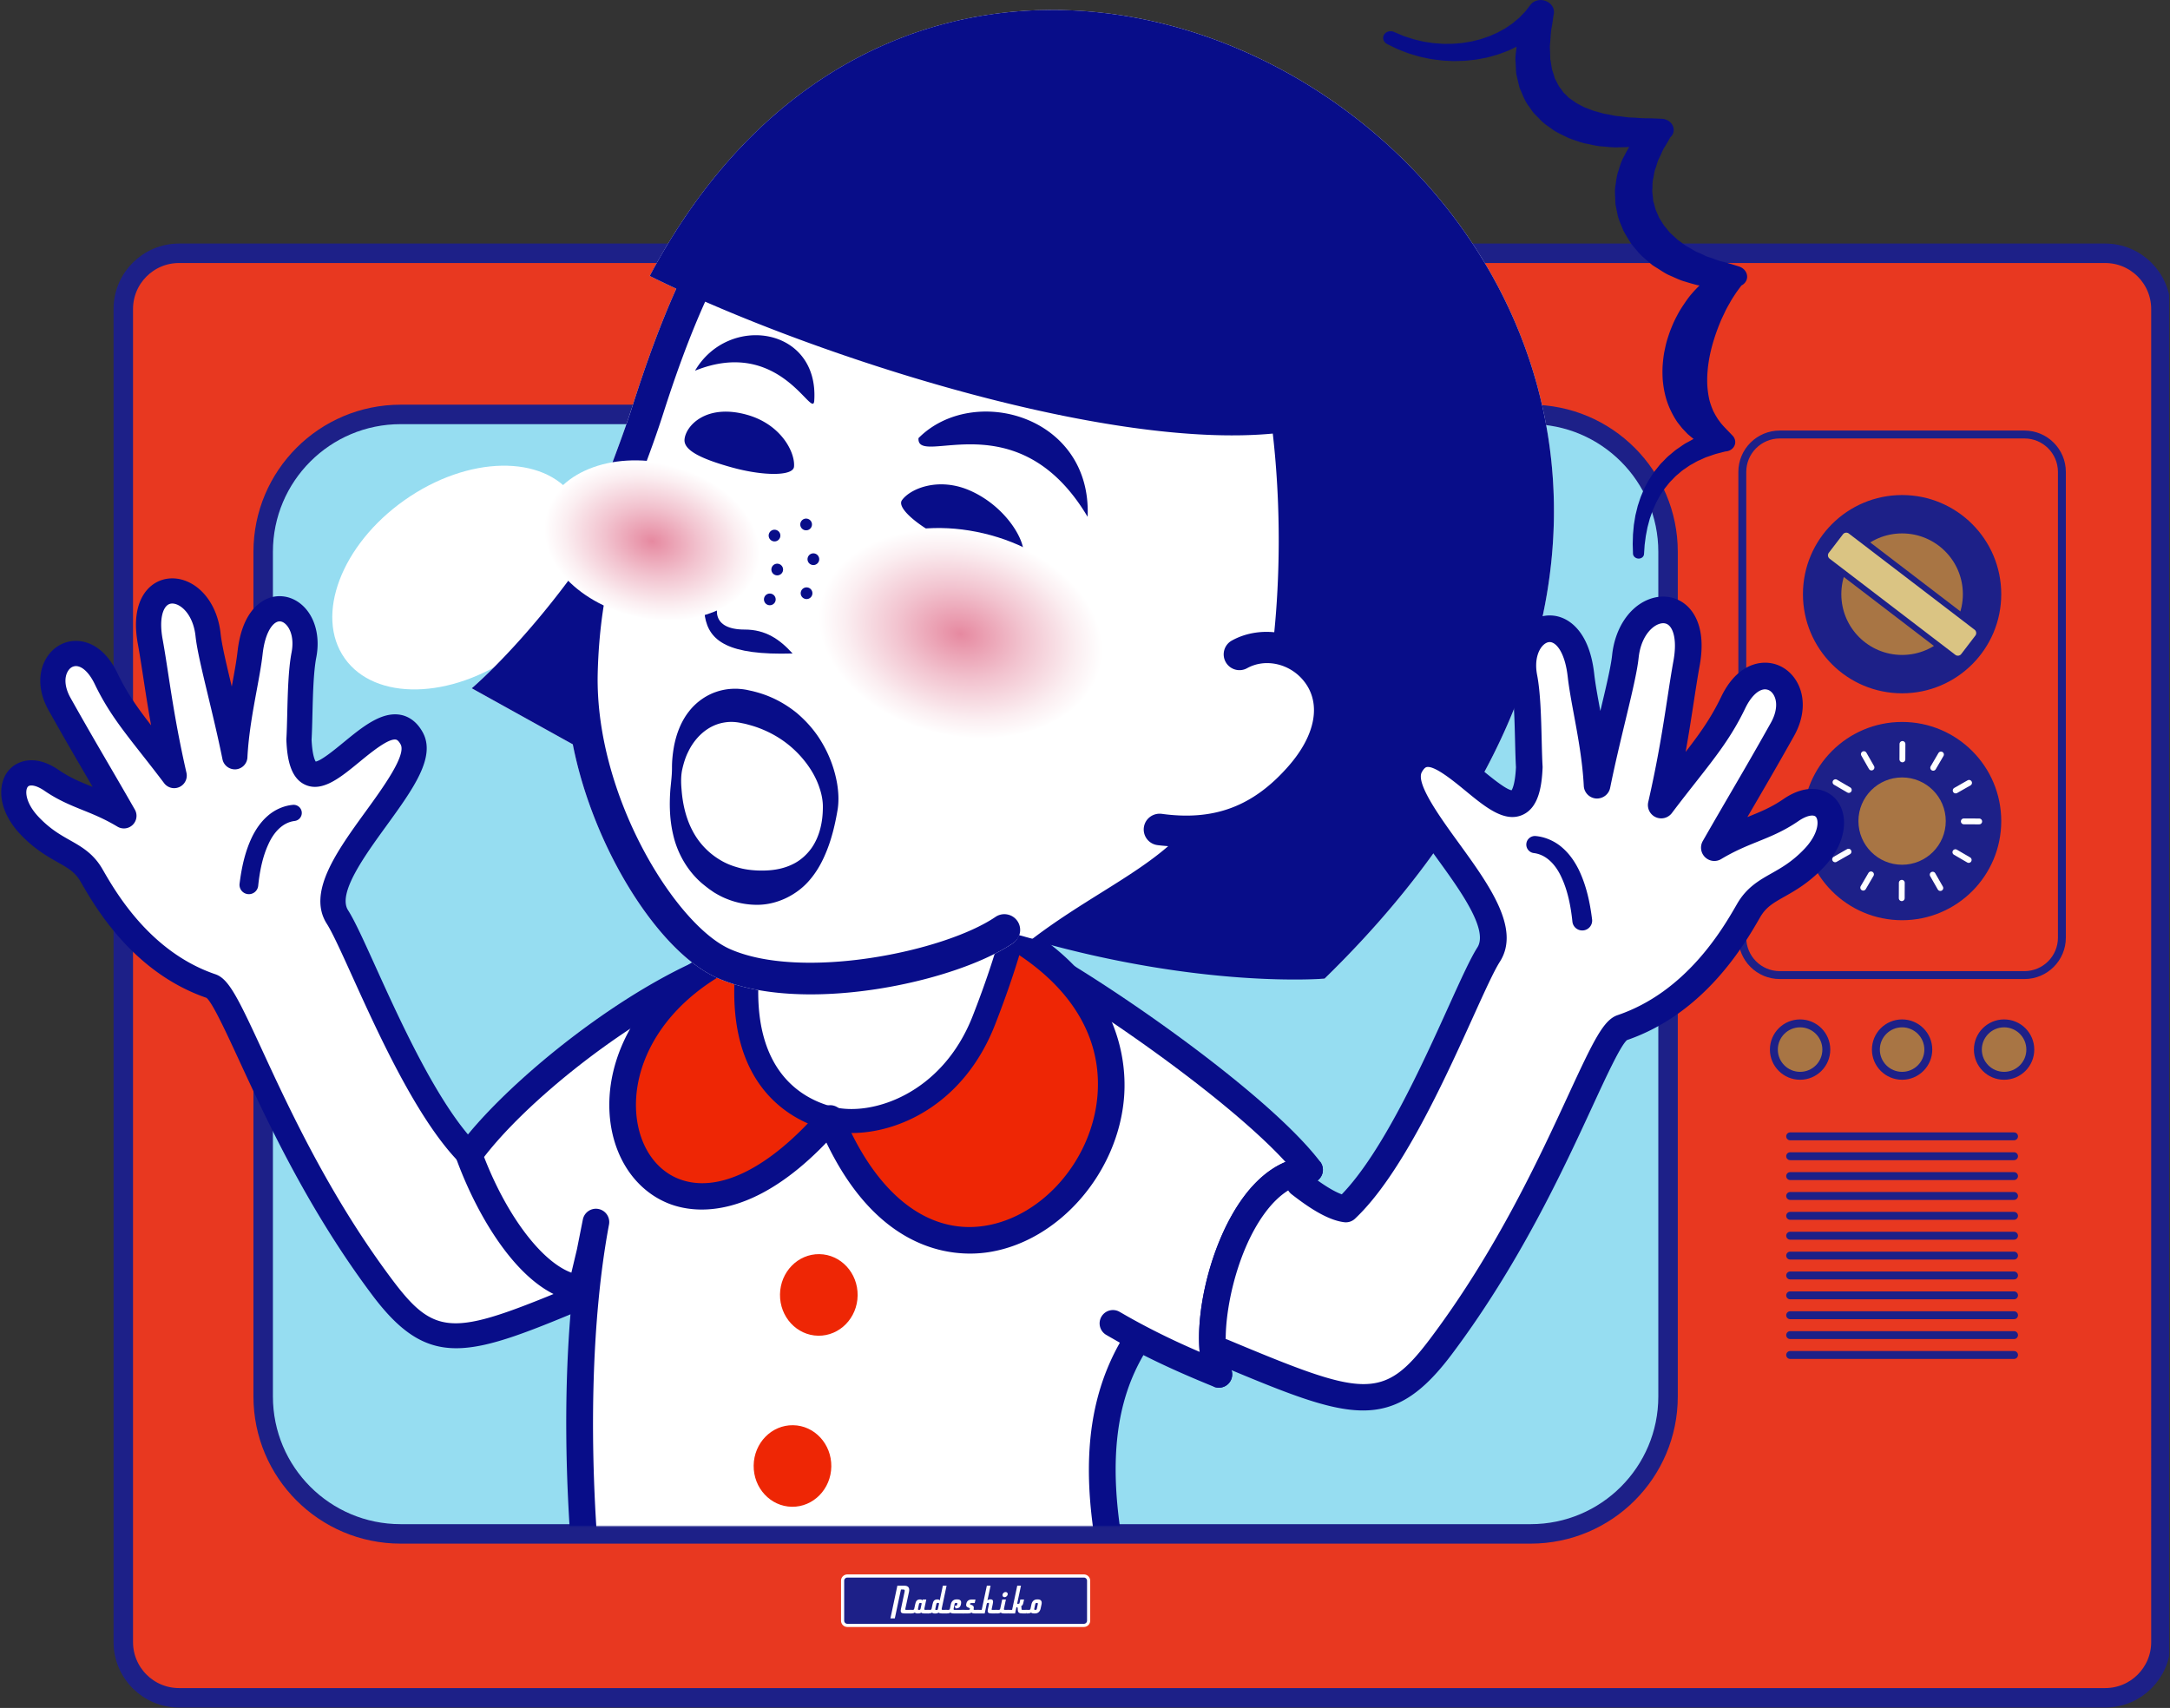 <svg xmlns="http://www.w3.org/2000/svg" width="1264" height="995" fill="none"><rect width="100%" height="100%" fill="#333333" stroke="none"/><g clip-path="url(#a)"><path fill="#96DDF1" d="M131.73 207.267h855.364v700.878H131.73z"/><path fill="#E83820" stroke="#1D2088" stroke-linecap="round" stroke-linejoin="round" stroke-width="11.339" d="M71.814 180.033v776.574c0 17.936 14.54 32.476 32.476 32.476h1121.95c17.93 0 32.47-14.54 32.47-32.476V180.033c0-17.936-14.54-32.476-32.47-32.476H104.29c-17.936 0-32.476 14.54-32.476 32.476m899.808 633.502c0 44.214-35.842 80.056-80.056 80.056H233.357c-44.214 0-80.056-35.842-80.056-80.056v-492.05c0-44.214 35.842-80.056 80.056-80.056h658.209c44.214 0 80.056 35.842 80.056 80.056z"/><path fill="#E83820" stroke="#1D2088" stroke-miterlimit="10" stroke-width="4.609" d="M1179.21 253.128h-142.52c-12.05 0-21.82 9.766-21.82 21.814v271.297c0 12.047 9.77 21.814 21.82 21.814h142.52c12.05 0 21.82-9.767 21.82-21.814V274.942c0-12.048-9.77-21.814-21.82-21.814Z"/><path fill="#1D2088" d="M493.568 918.122h137.785a2.76 2.76 0 0 1 1.952.808 2.76 2.76 0 0 1 .809 1.953v23.253a2.76 2.76 0 0 1-2.76 2.76H493.568a2.76 2.76 0 0 1-2.76-2.76v-23.254a2.76 2.76 0 0 1 2.76-2.76"/><path fill="#fff" d="M631.354 919.045c1.015 0 1.838.823 1.838 1.838v23.253a1.844 1.844 0 0 1-1.838 1.838H493.568c-.488 0-.955-.194-1.299-.539a1.84 1.84 0 0 1-.539-1.299v-23.253c0-1.015.823-1.838 1.838-1.838zm0-1.844H493.568a3.686 3.686 0 0 0-3.682 3.682v23.253a3.68 3.68 0 0 0 1.08 2.602 3.68 3.68 0 0 0 2.602 1.08h137.786a3.69 3.69 0 0 0 3.682-3.682v-23.253a3.69 3.69 0 0 0-3.682-3.682"/><path fill="#A87544" stroke="#1D2088" stroke-miterlimit="10" stroke-width="4.609" d="M1048.54 626.722c8.43 0 15.27-6.837 15.27-15.271s-6.84-15.271-15.27-15.271c-8.44 0-15.28 6.837-15.28 15.271s6.84 15.271 15.28 15.271ZM1107.95 626.722c8.43 0 15.27-6.837 15.27-15.271s-6.84-15.271-15.27-15.271c-8.44 0-15.27 6.837-15.27 15.271s6.83 15.271 15.27 15.271ZM1167.36 626.722c8.44 0 15.27-6.837 15.27-15.271s-6.83-15.271-15.27-15.271c-8.43 0-15.27 6.837-15.27 15.271s6.84 15.271 15.27 15.271Z"/><path fill="#1D2088" stroke="#1D2088" stroke-miterlimit="10" stroke-width="4.791" d="M1107.95 401.504c30.57 0 55.36-24.784 55.36-55.357s-24.79-55.357-55.36-55.357-55.36 24.784-55.36 55.357 24.79 55.357 55.36 55.357ZM1107.95 533.693c30.57 0 55.36-24.785 55.36-55.357 0-30.573-24.79-55.357-55.36-55.357s-55.36 24.784-55.36 55.357c0 30.572 24.79 55.357 55.36 55.357Z"/><path fill="#A87544" d="M1107.95 381.547c19.55 0 35.4-15.849 35.4-35.4s-15.85-35.4-35.4-35.4-35.4 15.849-35.4 35.4 15.85 35.4 35.4 35.4"/><path fill="#A87544" stroke="#1D2088" stroke-miterlimit="10" stroke-width="2.305" d="M1107.95 504.922c14.68 0 26.59-11.903 26.59-26.586s-11.91-26.586-26.59-26.586-26.59 11.903-26.59 26.586 11.91 26.586 26.59 26.586Z"/><path fill="#DAC483" stroke="#1D2088" stroke-miterlimit="10" stroke-width="3.457" d="m1151.21 365.47-73.23-56.02a4.19 4.19 0 0 0-5.87.781l-8.21 10.737a4.174 4.174 0 0 0 .78 5.865l73.23 56.02a4.18 4.18 0 0 0 5.86-.781l8.22-10.737a4.19 4.19 0 0 0-.78-5.865Z"/><path stroke="#fff" stroke-linecap="round" stroke-miterlimit="10" stroke-width="3.406" d="m1107.74 523.245.04-8.964m-22.47 2.842 4.52-7.742m-20.88-8.774 7.78-4.445m-13.69-18.039 8.96.043m-2.84-22.469 7.74 4.519m8.78-20.879 4.44 7.784m18.04-13.695-.04 8.965m22.47-2.842-4.52 7.742m20.88 8.774-7.79 4.446m13.7 18.037-8.96-.042m2.84 22.469-7.75-4.519m-8.77 20.879-4.45-7.784"/><path fill="#fff" d="m529.473 927.393-2.107 9.747c-.142.668-.102.729.912.729h2.837l-.426 2.067h-3.526c-2.229 0-2.817-.507-2.371-2.634l2.107-9.909c.243-1.095.061-1.398-.771-1.398h-1.337l-3.566 16.799h-2.554l4.033-19.028h4.012c2.594 0 3.222 1.459 2.756 3.628z"/><path fill="#fff" d="M539.177 937.868h2.29l-.426 2.067h-2.553c-1.014 0-1.561-.102-1.885-.526-.446.404-1.013.526-2.026.526-.851 0-1.398-.142-1.723-.547-.486.405-1.135.547-2.107.547h-.425l-.668-2.067h1.823c.75 0 .953-.162 1.095-.83l.506-2.392c.365-1.722.892-2.877 2.796-2.877h.142c1.074 0 1.257.628 1.257.628l.121-.567h2.168l-1.115 5.208c-.142.668-.019.83.73.83m-3.039-4.052c-.547 0-.729.183-.872.831l-.506 2.392c-.142.648-.021.83.506.83h.122c.527 0 .729-.182.871-.83l.507-2.392c.142-.669.122-.831-.628-.831"/><path fill="#fff" d="M545.983 931.77h.142c1.074 0 1.257.628 1.257.628l.101-.486 1.722-8.146h2.168l-2.817 13.273c-.142.668 0 .83.75.83h2.29l-.426 2.067h-2.594c-.912 0-1.54-.162-1.864-.507-.385.324-.952.547-1.844.547h-.345c-.871 0-1.357-.223-1.581-.547-.486.345-1.155.507-2.087.507h-.425l-.668-2.067h1.823c.75 0 .953-.162 1.095-.83l.526-2.452c.365-1.723.872-2.816 2.776-2.816zm-.588 2.816-.547 2.513c-.122.628-.081.831.426.831h.344c.506 0 .628-.203.75-.831l.547-2.513c.122-.648.081-.811-.668-.811-.547 0-.729.183-.852.811"/><path fill="#fff" d="m557.531 934.748.02-.102c.142-.648.122-.831-.405-.831h-.365c-.466 0-.648.224-.77.831l-.182.831-.324 1.561c-.142.668-.021.83.75.83h5.532l-.425 2.067h-5.836c-.973 0-1.581-.142-1.905-.547-.486.405-1.135.547-2.107.547h-.426l-.688-2.067h1.823c.771 0 .973-.162 1.115-.83l.506-2.392c.365-1.722 1.459-2.897 3.364-2.897h.344c1.965 0 2.574.952 2.208 2.695l-.04.243c-.365 1.642-1.236 2.31-3.121 2.31l-.567-1.52h.689c.425 0 .687-.121.81-.729"/><path fill="#fff" d="M567.904 937.868h2.27l-.425 2.067h-1.965c-.993 0-1.581-.142-1.905-.547-.486.405-1.135.547-2.107.547h-3.06l-.669-2.067h4.073c.547 0 .75-.142.831-.547.101-.445-.284-.567-.709-.729-.831-.304-1.743-.628-1.378-2.29.365-1.783 1.54-2.492 3.323-2.492h2.026l-.446 2.067h-1.925c-.547 0-.729.121-.791.425-.101.406.263.486.709.629.79.264 1.742.628 1.398 2.31-.122.527.02.628.75.628z"/><path fill="#fff" d="M576.717 931.708h.142c1.823 0 1.742 1.155 1.378 2.878l-.588 2.756c-.102.486-.081.526.77.526h2.29l-.425 2.067h-2.594c-2.127 0-2.675-.486-2.229-2.594l.588-2.756c.121-.628.04-.811-.446-.811-.628 0-.77.162-.892.811l-1.135 5.35h-3.83l-.668-2.067h2.756l2.999-14.104h2.168l-1.824 8.572c.02-.041.506-.629 1.54-.629z"/><path fill="#fff" d="M585.55 937.868h2.25l-.425 2.067h-2.533c-.973 0-1.581-.142-1.905-.547-.486.405-1.135.547-2.107.547h-.425l-.689-2.067h1.824c.77 0 .973-.162 1.114-.83l1.114-5.229h2.168l-1.115 5.229c-.142.668-.02.83.729.83m.203-10.415c.851 0 1.398.648 1.216 1.479-.183.851-.993 1.52-1.844 1.52-.831 0-1.337-.669-1.155-1.52.182-.831.952-1.479 1.783-1.479"/><path fill="#fff" d="m587.453 939.936-.669-2.067h2.756l2.999-14.104h2.168l-2.229 10.537h.729c.547 0 .608-.121.75-.83l.364-1.662h2.188l-.405 1.864c-.223 1.095-.628 1.763-1.357 2.087.243.183.203.365.264 1.196l.02.304c.02.547.061.607 1.013.607h2.31l-.425 2.067H595.7c-2.026 0-2.918-.345-2.877-2.614v-.102c.02-.729-.162-.932-.75-.932h-.021l-.77 3.647h-3.83z"/><path fill="#fff" d="M600.582 939.389c-.486.405-1.115.547-2.107.547h-.426l-.669-2.067h1.824c.75 0 .952-.162 1.094-.83l.507-2.392c.365-1.722 1.438-2.897 3.384-2.897h.324c1.966 0 2.533 1.176 2.168 2.897l-.506 2.351c-.365 1.764-1.419 2.938-3.303 2.938h-.365c-.993 0-1.601-.142-1.925-.547m3.404-5.573h-.122c-.526 0-.729.183-.871.831l-.507 2.392c-.142.648-.02.83.507.83h.122c.527 0 .729-.182.872-.83l.506-2.392c.142-.648.019-.831-.507-.831"/><mask id="b" width="145" height="140" x="1036" y="655" maskUnits="userSpaceOnUse" style="mask-type:luminance"><path fill="#fff" d="M1036.74 655.727h143.69v139.002h-143.69z"/></mask><g mask="url(#b)"><path stroke="#1D2088" stroke-linecap="round" stroke-miterlimit="10" stroke-width="4.609" d="M1042.75 661.987h130.4m-130.4 11.58h130.4m-130.4 11.58h130.4m-130.4 11.58h130.4m-130.4 11.581h130.4m-130.4 11.58h130.4m-130.4 11.58h130.4m-130.4 11.58h130.4m-130.4 11.58h130.4m-130.4 11.58h130.4m-130.4 11.58h130.4m-130.4 11.581h130.4m-130.4 11.58h130.4m-130.4 11.58h130.4m-130.4 11.58h130.4m-130.4 11.58h130.4m-130.4 11.58h130.4m-130.4 11.58h130.4m-130.4 11.581h130.4m-130.4 11.58h130.4m-130.4 11.58h130.4"/></g><path fill="#fff" d="M299.285 381.584c36.85-25.973 52.485-67.229 34.922-92.148s-61.675-24.065-98.525 1.908-52.485 67.229-34.922 92.148 61.675 24.065 98.525-1.908"/><mask id="c" width="1182" height="908" x="-58" y="-18" maskUnits="userSpaceOnUse" style="mask-type:luminance"><path fill="#fff" d="M235.972 889.035h613.745l187.063-162.256 86.44-467.724L974.557-18 346.115 3.399-39.265 314.24l-17.813 383.906z"/></mask><g mask="url(#c)"><path fill="#fff" d="M343.064 753.248c-73.374 30.7-90.224 36.831-120.135-2.91-61.862-82.196-87.089-171.498-99.801-175.809-41.065-13.945-62.111-51.201-69.83-64.581-7.998-13.868-20.4-12.526-35.946-28.788-18.513-19.363-7.087-40.147 12.679-26.556 13.982 9.606 25.385 10.6 42.144 20.669-14.877-25.997-22.38-38.183-37.523-65.174-13.863-24.716 13.17-43.803 27.134-14.777 9.624 20.015 20.769 31.464 39.664 56.481-8-35.072-10.341-58.244-13.96-78.153-7.311-40.262 30.213-36.864 33.72-3.695 1.367 12.903 9.768 42.121 15.579 70.913 1.157-22.685 7.135-44.993 8.884-60.561 4.516-40.181 37.04-28.019 31.354 1.28-2.537 13.094-2.103 36.277-2.882 49.298 2.518 58.302 48.677-31.617 65.647-.755 12.11 22.011-60.103 77.776-43.216 104.122 11.933 18.618 43.865 107.505 78.627 140.158 8.172-.994 18.953-8.912 25.428-13.939 0 0 17.653-8.61 36.121 31.218 18.468 39.827 6.311 61.558 6.311 61.558z"/><path fill="#fff" d="M171.145 473.576c-16.028 1.702-23.846 20.373-26.169 41.791Z"/><path fill="#080D89" d="M170.643 468.883c-5.39.464-10.719 2.901-14.704 6.419-4.029 3.498-6.901 7.799-9.075 12.181-4.249 8.85-6.155 18.117-7.312 27.297a5.44 5.44 0 0 0 2.71 5.422c.623.354 1.31.583 2.021.671a5.44 5.44 0 0 0 4.029-1.101 5.44 5.44 0 0 0 2.069-3.63c.005-.034.005-.058.01-.087l.009-.1c.88-8.387 2.537-16.755 5.859-23.976 3.226-7.278 8.473-12.864 15.383-13.711a4.726 4.726 0 0 0 4.115-5.256c-.311-2.528-2.59-4.344-5.114-4.13"/><path fill="#080D89" d="M217.063 754.752c-37.521-49.855-61.705-102.229-77.709-136.887-7.617-16.494-15.488-33.541-19.046-36.545-42.857-14.769-64.792-52.824-73.066-67.185l-.302-.521c-3.221-5.585-7.278-7.877-13.416-11.349-5.966-3.374-13.388-7.571-21.476-16.034-13.495-14.115-13.736-29.511-7-37.424 5.025-5.905 15.674-9.513 29.139-.251 6.649 4.566 12.625 6.978 19.543 9.774q.121.05.243.098l-3.62-6.215c-6.726-11.538-13.08-22.438-22.102-38.523-5.97-10.638-6.375-22.057-1.092-30.544 4.05-6.506 10.83-10.153 18.133-9.758 5.402.294 15.588 3.121 23.11 18.754 5.512 11.464 11.48 19.889 19.607 30.386-1.862-10.389-3.262-19.512-4.502-27.593-1.096-7.161-2.105-13.73-3.24-19.973-3.773-20.777 3.359-30.083 7.947-33.78 5.673-4.581 13.385-5.513 20.606-2.514 10.621 4.408 18.164 16.102 19.689 30.513.674 6.37 3.338 17.628 6.492 30.778l.136-.738c1.34-7.247 2.607-14.096 3.24-19.732 2.428-21.603 12.024-28.572 17.526-30.802 6.497-2.638 13.758-1.42 19.431 3.254 7.938 6.532 11.347 18.43 8.898 31.043-1.627 8.401-1.957 21.741-2.249 33.514-.131 5.36-.255 10.363-.489 14.435.411 8.719 1.835 11.827 2.397 12.728 3.262-.525 11.271-7.103 16.148-11.108 10.925-8.975 22.224-18.238 33.392-16.1 3.682.71 8.891 3.044 12.793 10.138 7.92 14.401-5.575 33.014-21.202 54.569-12.711 17.534-28.532 39.353-22.267 49.128 3.806 5.94 9.121 17.663 15.847 32.503 14.603 32.226 36.381 80.278 58.858 103.535 4.519-1.62 10.776-5.525 18.669-11.654a7.34 7.34 0 0 1 5.417-1.489 7.339 7.339 0 0 1 4.881 2.785 7.35 7.35 0 0 1 1.485 5.417 7.34 7.34 0 0 1-2.78 4.881c-8.453 6.569-19.394 14.255-29.043 15.431a7.344 7.344 0 0 1-5.911-1.939c-25.566-24.016-49.265-76.304-64.946-110.904-6.225-13.736-11.601-25.596-14.834-30.641-11.673-18.207 5.823-42.335 22.74-65.669 9.986-13.772 23.658-32.633 20.222-38.879-.638-1.161-1.627-2.589-2.705-2.794-4.363-.86-14.573 7.5-21.3 13.027-11.104 9.121-21.588 17.741-31.509 13.306-8.958-4-10.602-15.996-11.035-26a7 7 0 0 1 .005-.755c.241-3.998.36-8.973.492-14.313.306-12.346.65-26.339 2.511-35.944 1.702-8.767-.991-14.591-3.816-16.914-1.529-1.262-3.073-1.601-4.585-.985-3.209 1.3-7.114 6.932-8.452 18.836-.693 6.155-2.004 13.252-3.392 20.761-2.232 12.069-4.763 25.746-5.455 39.352a7.346 7.346 0 0 1-6.789 6.949c-3.656.231-7.003-2.244-7.736-5.868-2.555-12.652-5.646-25.523-8.373-36.877-3.488-14.523-6.502-27.066-7.312-34.717-1.147-10.849-6.489-16.745-10.716-18.499-1.594-.664-3.888-1.135-5.766.382-2.657 2.141-4.765 8.446-2.715 19.726 1.157 6.368 2.184 13.066 3.305 20.371 2.428 15.823 5.18 33.755 10.587 57.463a7.338 7.338 0 0 1-13.013 6.058c-4.894-6.481-9.266-12.044-13.223-17.081-11.458-14.585-19.737-25.124-27.2-40.643-3.056-6.351-7.045-10.26-10.675-10.458-2.703-.084-4.172 1.732-4.874 2.857-2.411 3.873-1.875 9.705 1.432 15.602 8.965 15.978 15.29 26.829 21.982 38.317 4.624 7.93 9.457 16.227 15.509 26.802a7.34 7.34 0 0 1-1.235 8.89 7.33 7.33 0 0 1-8.915 1.047c-7.503-4.507-13.94-7.106-20.164-9.621-7.073-2.857-14.384-5.809-22.36-11.289-4.817-3.314-8.502-3.677-9.644-2.332-1.735 2.035-1.627 9.336 6.432 17.764 6.59 6.896 12.436 10.203 18.09 13.4 6.727 3.804 13.685 7.737 18.908 16.793l.304.526c7.55 13.099 27.604 47.897 65.525 60.773 7.692 2.609 12.994 13.377 27.196 44.134 15.741 34.09 39.53 85.609 76.11 134.215 26.004 34.546 36.568 31.875 111.438.55 3.734-1.558 8.04.198 9.605 3.938a7.35 7.35 0 0 1 .02 5.618 7.33 7.33 0 0 1-3.958 3.986c-36.642 15.331-60.744 25.416-80.148 25.414-18.214 0-32.288-8.89-48.687-30.679z"/><path fill="#fff" d="M578.339 545.885c36.445 14.059 151.712 92.51 184.474 135.617-44.431 2.552-65.826 94.566-52.827 119.159-19.425-7.917-39.289-16.646-61.709-29.706l14.776 8.472c-19.606 30.392-29.997 72.787-10.599 150.384l-310.548-10.457c-7.573-81.597-4.622-155.168 5.228-207.505l-3.506 17.661-5.001 21.046c-24.582-1.652-50.619-37.368-65.422-77.784 33.302-45.917 137.532-124.685 190.638-118.446"/><path fill="#080D89" d="M341.895 927.112a7.76 7.76 0 0 1-7.716-7.043c-5.398-58.165-5.744-114.195-1.179-162.478-29.445-6.155-54.3-47.26-67.081-82.153a7.77 7.77 0 0 1 1.005-7.224c33.135-45.684 139.499-128.482 197.823-121.596a7.76 7.76 0 0 1 6.802 8.611c-.502 4.259-4.38 7.287-8.611 6.802-46.333-5.456-144.403 64.526-180.973 111.982 13.395 34.555 33.603 61.055 50.859 67.392l3.254-13.688 3.446-17.381a7.762 7.762 0 0 1 13.988-2.803 7.76 7.76 0 0 1 1.248 5.748c-10.296 54.694-12.165 129.543-5.128 205.354a7.75 7.75 0 0 1-1.996 5.949 7.75 7.75 0 0 1-5.742 2.528z"/><path fill="#EE2605" d="M454.336 754.056c-.187 13.12 9.78 23.906 22.268 24.087 12.493.172 22.768-10.316 22.955-23.436.187-13.124-9.78-23.905-22.273-24.087-12.488-.182-22.758 10.311-22.95 23.436m-15.339 99.654c-.187 13.12 9.78 23.906 22.274 24.082 12.488.177 22.764-10.311 22.957-23.43.181-13.125-9.786-23.911-22.28-24.087-12.488-.182-22.759 10.31-22.951 23.435m44.623-202.101c78.334 189.97 288.019-53.484 61.598-126.261Zm0 0c-114.692 132.475-191.449-62.8-23.5-108.155Z"/><path fill="#080D89" d="M408.767 704.64c-8.671 0-15.365-1.909-19.715-3.685-22.425-9.161-35.762-33.646-33.979-62.375 2.286-36.776 30.548-83.045 103.023-102.616 4.139-1.112 8.398 1.328 9.514 5.468a7.76 7.76 0 0 1-5.469 9.515c-64.548 17.429-89.627 57.195-91.577 88.595-1.367 21.978 8.194 40.442 24.357 47.046 22.589 9.222 52.795-5.368 82.83-40.056a7.77 7.77 0 0 1 10.948-.789 7.77 7.77 0 0 1 .788 10.948c-33.716 38.939-61.883 47.949-80.722 47.949z"/><path fill="#fff" d="M430.768 519.003c2.895 20.526 5.683 30.352 4.37 47.458-4.284 55.677 22.082 78.446 48.482 85.149 26.401 6.699 70.373-8.548 89.398-57 8.023-20.45 18.101-49.402 21.638-71.878"/><path fill="#080D89" d="M496.109 660.048c-5.117 0-9.907-.579-14.206-1.667-17.944-4.557-59.096-22.686-53.729-92.457.944-12.299-.364-20.533-2.35-32.996-.616-3.882-1.29-8.123-1.972-12.95a6.986 6.986 0 0 1 5.941-7.891 6.96 6.96 0 0 1 6.995 3.366c.466.791.77 1.666.896 2.575.667 4.736 1.328 8.896 1.934 12.706 2.064 12.957 3.554 22.322 2.483 36.262-4.392 57.066 25.204 73.267 43.237 77.847 22.18 5.63 63.303-7.26 81.178-52.787 6.339-16.148 17.52-46.772 21.241-70.41.596-3.809 4.17-6.423 7.984-5.812a7 7 0 0 1 4.56 2.788 6.98 6.98 0 0 1 1.252 5.196c-3.925 24.949-15.489 56.66-22.034 73.344-17.903 45.593-55.444 62.888-83.411 62.888zm272.882 16.756a7.76 7.76 0 0 1-1.809 11.109 7.76 7.76 0 0 1-3.925 1.334c-14.827.851-25.719 14.823-32.244 26.392-15.625 27.697-20.937 68.589-14.167 81.395a7.77 7.77 0 0 1-1.11 8.835 7.76 7.76 0 0 1-8.681 1.979l-8.27-20.28c-2.096-22.527 5.09-55.407 18.709-79.552 8.824-15.64 19.476-26.179 31.307-31.112z"/><path fill="#080D89" d="M565.036 730.291c-23.14 0-61.882-10.958-88.589-75.723a7.76 7.76 0 0 1 4.215-10.131c3.963-1.63 8.499.255 10.132 4.215 19.331 46.879 49.556 70.749 82.924 65.45 33.891-5.368 62.694-38.871 65.578-76.276 3.544-45.946-31.612-84.249-96.453-105.088a7.76 7.76 0 0 1-5.014-9.763c1.314-4.08 5.701-6.313 9.763-5.014 102.616 32.984 109.138 95.647 107.178 121.058-3.412 44.257-37.947 83.97-78.624 90.411a71 71 0 0 1-11.11.861"/><path fill="#fff" d="m274.804 400.963 58.841 32.657c12.162 61.57 50.551 121.137 83.953 136.006 16.596 7.4 37.77 10.123 59.862 9.6 43.354-1.026 90.212-14.569 112.738-29.854 1.688-1.147 2.72-2.809 3.351-4.597 98.718 27.712 177.996 25.338 177.996 25.338 393.655-383.48-187.903-795.854-393.097-409.348 4.872 2.433 10.102 4.916 15.47 7.416-9.259 20.621-17.444 43.124-25.248 67.575-3.78 11.813-7.968 23.075-12.024 33.961-6.876 18.479-13.812 37.424-18.961 59.471-33.509 46.956-62.88 71.775-62.88 71.775z"/><path fill="#080D89" d="M410.606 359.117c2.449 14.299 13.51 22.713 51.048 21.585-7.45-8.265-15.674-13.95-27.911-13.944-19.184.003-18.587-12.414-12.077-22.222 7.669-11.552-12.566 5.624-11.06 14.581"/><path fill="#080D89" d="M378.447 160.766c4.872 2.432 10.102 4.916 15.47 7.415-9.258 20.621-17.444 43.124-25.249 67.575-3.781 11.813-7.968 23.076-12.024 33.961-6.876 18.479-13.811 37.424-18.962 59.471-33.509 46.956-62.88 71.775-62.88 71.775l58.841 32.657c12.161 61.57 50.551 121.136 83.953 136.005 16.597 7.4 37.769 10.123 59.862 9.6 43.354-1.026 90.213-14.569 112.739-29.853 4.2-2.853 5.293-8.572 2.445-12.773-2.858-4.194-8.567-5.293-12.77-2.445-30.068 20.426-113.109 37.263-154.797 18.675-31.463-14.002-78.665-89.371-76.917-160.801 1.303-50.289 13.16-82.158 25.718-115.895 4.129-11.086 8.395-22.552 12.306-34.784 7.603-23.819 15.57-45.655 24.568-65.609 93.659 40.926 241.178 85.308 330.629 76.845 5.045 44.16 3.897 85.564.862 115.737-8.469-.816-17.09.625-24.72 4.849-4.437 2.458-6.041 8.057-3.581 12.498 2.469 4.448 8.065 6.047 12.497 3.583 10.646-5.904 24.836-2.704 32.988 7.437 10.402 12.924 7.011 31.552-9.07 49.826-20.465 23.278-43.182 31.806-73.703 27.592-5.023-.616-9.665 2.833-10.361 7.857a9.196 9.196 0 0 0 7.858 10.361c2.141.294 4.209.441 6.298.628-21.106 18.308-50.761 32.265-79.672 54.439 100.346 28.768 170.772 22.717 170.772 22.717C1165.2 186.628 583.642-225.745 378.448 160.761z"/><path fill="#080D89" d="M633.527 301.083c2.553-59.127-66.758-77.821-98.507-45.858-1.29 17.574 57.574-23.033 98.507 45.858m-159.248-67.485c2.955-43.243-49.963-50.951-69.438-17.639 49.497-20 68.375 28.51 69.438 17.639m-81.767 201.687c-.683 3.908-1.106 7.996-1.089 12.059.019 4.079-.527 8.13-.922 12.421-.651 8.567-.576 17.948 1.905 27.739 2.418 9.701 7.929 19.783 16.552 27.166 1.142.94 2.444 1.986 3.294 2.623l.718.553.375.26.163.145.428.269 1.785 1.246c2.479 1.531 5.076 2.926 7.805 3.968a46.7 46.7 0 0 0 17.314 3.376c12.002.093 23.809-6.012 30.983-14.68 3.657-4.299 6.351-9.019 8.42-13.693 2.113-4.693 3.656-9.377 4.895-14.031 1.211-4.536 2.198-9.529 2.872-13.696.682-5.123.349-9.831-.377-14.385a70.2 70.2 0 0 0-8.964-24.186c-4.118-7.015-9.337-12.631-14.487-17.023-5.254-4.273-10.486-7.229-14.956-9.167-4.476-1.957-8.202-2.958-10.989-3.648-2.227-.476-3.416-.75-3.416-.75l-.233-.037-1.144-.186c-.768-.123-1.915-.228-3.408-.352-2.964-.12-7.529-.046-12.887 1.793-5.327 1.785-11.302 5.551-15.779 11.312-4.549 5.71-7.471 13.115-8.86 20.906zm19.329-10.36c3.897-2.611 7.437-3.61 10.254-4.049 2.82-.461 5.056-.317 6.593-.166 1.526.165 2.346.361 2.346.361l-.228-.06s1.183.251 3.391.686c1.597.459 4.354 1.106 7.752 2.369 6.626 2.506 16.13 7.147 24.772 16.92 4.239 4.843 8.339 10.916 10.657 18.095 1.219 3.539 1.972 7.423 1.936 11.035-.026 4.529-.424 8.384-1.525 12.664-1.059 4.104-2.804 8.12-5.289 11.576-2.519 3.432-5.689 6.32-9.225 8.314-7.159 3.994-14.817 4.726-22.193 4.445-3.711-.183-7.483-.633-11.127-1.719-3.623-.984-7.252-2.406-10.688-4.534a42.7 42.7 0 0 1-16.095-17.323c-3.796-7.318-5.597-15.686-6.184-23.737-.362-4.02-.386-8.062.454-11.785.859-3.718 1.92-7.069 3.455-10.103 2.912-6.071 7.086-10.41 10.944-12.989m-13.113-168.896c-.458 5.614 7.328 10.652 27.441 16.235 18.255 5.084 35.836 5.222 36.336-.387.745-8.293-7.445-24.619-27.344-30.224-23.821-6.7-35.77 6.426-36.433 14.376m167.063 30.111c-18.78-8.645-35.609-1.503-40.426 5.277-3.253 4.606 10.251 15.881 27.431 23.853 18.941 8.775 39.128 15.181 42.429 10.585 4.645-6.468-6.951-29.391-29.434-39.715M1012.9 155.225l-2.96-.919c-2.44-.771-4.86-1.42-7.25-2.044-2.4-.548-4.581-1.657-6.873-2.309-2.338-.598-4.275-1.942-6.431-2.749-2.203-.796-3.979-2.175-5.935-3.227-2.047-.949-3.564-2.469-5.349-3.655-.425-.323-.888-.64-1.28-.961-.376-.38-.757-.721-1.12-1.075l-2.3-2.084c-1.545-1.403-2.56-3.12-3.949-4.597-1.11-1.633-2.131-3.31-3.156-4.989-.643-1.814-1.676-3.511-2.143-5.375l-.766-2.772-.422-1.398-.122-1.452c-.142-1.935-.579-3.855-.336-5.844.061-1.983-.042-3.967.513-5.944.412-1.983.577-4.046 1.385-6.005.708-1.972 1.133-4.054 2.196-5.989.982-1.93 1.679-4.026 2.867-5.922 1.189-1.897 2.323-3.882 3.442-5.888l.025-.017c1.175-1.062 1.937-2.53 1.975-4.196.074-3.449-3.001-6.432-6.886-6.602l-2.452-.118c-2.61-.143-5.223-.189-7.774-.206-2.562-.035-5.087-.364-7.598-.411-2.516-.049-4.937-.601-7.387-.776-2.458-.16-4.723-.865-7.065-1.226-2.376-.324-4.46-1.18-6.707-1.699-2.17-.649-4.076-1.576-6.183-2.256-1.777-1.021-3.738-1.857-5.359-2.953-1.494-1.236-3.416-2.107-4.591-3.548l-2.047-1.962c-.589-.732-1.069-1.525-1.612-2.25-1.291-1.404-2.021-3.17-2.899-4.845l-.677-1.266-.404-1.418c-.287-.918-.568-1.88-.898-2.809-.412-.902-.496-1.95-.659-2.952l-.497-3.065c-.252-.992-.245-2.067-.248-3.14l-.106-3.22c-.234-2.148.161-4.37.266-6.6.147-2.226.275-4.475.755-6.741.403-2.285.718-4.58 1.023-6.897l.106-.421c.632-2.581-.517-5.436-3.116-7.087-3.422-2.228-8.084-1.566-10.397 1.421l-3.035 3.946-3.509 3.608-3.911 3.287-4.291 2.945-4.652 2.53c-1.652.705-3.253 1.482-4.932 2.145-1.731.555-3.419 1.198-5.187 1.728-1.773.41-3.532.941-5.37 1.299-1.825.264-3.65.643-5.514.86-1.869.115-3.729.368-5.622.402-1.882-.026-3.773.086-5.674-.021-1.902-.191-3.802-.239-5.695-.486-1.873-.321-3.796-.533-5.662-.916-1.831-.475-3.733-.861-5.541-1.392l-5.305-1.714-5.646-2.408c-2.141-.902-4.7-.183-5.768 1.674-1.131 1.945-.265 4.394 1.95 5.469l5.476 2.677c2.029.847 4.182 1.671 6.272 2.484 2.115.722 4.229 1.283 6.351 1.924 2.114.582 4.296.956 6.468 1.446 2.167.392 4.376.607 6.584.905 2.211.257 4.428.277 6.635.418 2.236.063 4.435-.099 6.665-.136 2.216-.118 4.419-.436 6.62-.661 2.189-.28 4.342-.767 6.536-1.167 2.16-.508 4.25-1.165 6.375-1.736 2.1-.696 4.123-1.501 6.185-2.259 1.732-.767 3.408-1.601 5.101-2.415-.004.045-.018.088-.021.133-.211 2.767-.859 5.468-.594 8.375l.227 4.314c.064 1.464.098 2.904.516 4.38l1.026 4.423.546 2.219.931 2.177c1.243 2.929 2.382 5.896 4.435 8.579.956 1.347 1.864 2.745 2.906 4.05l3.56 3.639c2.268 2.535 5.229 4.307 7.986 6.343 2.863 1.838 5.979 3.196 8.985 4.676 3.108 1.059 6.236 2.343 9.408 3.035 3.151.587 6.308 1.478 9.446 1.725 3.108.186 6.273.698 9.304.571 2.323-.047 4.649-.073 6.939-.206-1.165 1.825-2.121 3.783-3.154 5.714-1.436 2.471-2.24 5.226-3.079 8.014-1.007 2.702-1.311 5.618-1.728 8.514-.589 2.887-.215 5.891-.149 8.868l.115 2.247.431 2.238.928 4.467c.726 2.96 2.14 5.797 3.258 8.683 1.507 2.751 3.123 5.478 4.891 8.111 2.124 2.411 4.044 5.009 6.442 7.167l3.645 3.179 1.845 1.551c.662.466 1.373.897 2.039 1.324 2.78 1.665 5.381 3.636 8.363 4.856 2.963 1.272 5.828 2.754 8.909 3.549 1.509.484 3.043.93 4.559 1.353l2.287.608 1.348.232c-1.532 1.503-3.019 3.035-4.391 4.648-1.77 1.982-3.229 4.112-4.697 6.282-1.448 2.135-2.831 4.336-3.996 6.633-1.236 2.269-2.299 4.605-3.261 6.994-.998 2.387-1.787 4.822-2.555 7.305-.725 2.469-1.236 5.032-1.751 7.573a77 77 0 0 0-.865 7.838 67 67 0 0 0 .121 8.074c.508 5.414 1.68 10.994 4.093 16.34 1.207 2.679 2.622 5.318 4.323 7.839.929 1.224 1.907 2.415 2.849 3.625l3.203 3.379c1.16.975 2.302 1.958 3.472 2.88-1.256.666-2.49 1.381-3.732 2.034-1.891.946-3.535 2.27-5.275 3.422-1.789 1.123-3.284 2.573-4.886 3.867-1.643 1.265-2.948 2.845-4.418 4.276-1.475 1.394-2.593 3.081-3.901 4.6-1.275 1.543-2.252 3.297-3.36 4.907-1.081 1.654-1.905 3.43-2.85 5.127-.84 1.755-1.523 3.552-2.301 5.338-.648 1.788-1.2 3.626-1.814 5.417l-1.35 5.508-.909 5.563-.512 5.585-.156 5.584.156 5.557c.053 1.478 1.343 2.743 3.021 2.893 1.779.149 3.294-.998 3.404-2.59l.01-.137.359-5.254.68-5.162.979-5.09 1.331-4.978 1.7-4.859 2.094-4.654c.834-1.497 1.593-3.025 2.487-4.472.971-1.394 1.822-2.847 2.86-4.171 1.115-1.312 2.045-2.712 3.263-3.89 1.241-1.19 2.279-2.516 3.648-3.587 1.344-1.055 2.51-2.278 3.974-3.193 1.458-.941 2.752-2.023 4.321-2.826 1.533-.803 2.944-1.788 4.599-2.437 1.637-.671 3.118-1.545 4.84-2.063 1.696-.539 3.32-1.21 5.038-1.688l5.212-1.347.02.002c1.29-.087 2.55-.481 3.6-1.305 2.61-1.986 2.85-5.549.53-7.951l-2.78-2.897c-1.46-1.509-2.86-2.947-4.06-4.434l-1.67-2.26-1.417-2.297-1.243-2.331-.985-2.406c-.58-1.647-1.152-3.272-1.5-5-.694-3.414-1.122-6.984-1.083-10.677-.023-1.853.093-3.726.26-5.606.119-1.892.426-3.791.701-5.696 1.263-7.675 3.694-15.377 6.797-22.851.76-1.866 1.7-3.681 2.55-5.515a67 67 0 0 1 2.89-5.362c.94-1.815 2.08-3.464 3.18-5.175 1.13-1.707 2.34-3.261 3.55-4.915l.03-.016c1.37-.694 2.48-1.845 3.01-3.312 1.11-3.182-.91-6.651-4.49-7.768zM449.575 330.51a3.396 3.396 0 0 1 4.426-1.874 3.416 3.416 0 0 1 1.889 4.435 3.413 3.413 0 0 1-6.298.043 3.4 3.4 0 0 1-.017-2.604m-4.324 17.393a3.397 3.397 0 0 1 3.136-2.117c.447-.002.891.084 1.305.254a3.41 3.41 0 0 1 1.885 4.425 3.423 3.423 0 0 1-4.446 1.879 3.413 3.413 0 0 1-1.88-4.441M432.53 327.17a3.39 3.39 0 0 1 4.425-1.879 3.405 3.405 0 1 1-2.556 6.31 3.385 3.385 0 0 1-1.869-4.431m33.873-22.915a3.38 3.38 0 0 1 3.125-2.131 3.4 3.4 0 0 1 1.306.252 3.4 3.4 0 0 1 1.858 1.829 3.404 3.404 0 0 1-4.421 4.481 3.38 3.38 0 0 1-1.857-1.827 3.4 3.4 0 0 1-.013-2.604m.258 40.057a3.4 3.4 0 0 1 1.829-1.859 3.407 3.407 0 0 1 4.732 3.111 3.4 3.4 0 0 1-.251 1.304 3.4 3.4 0 0 1-1.828 1.86 3.4 3.4 0 0 1-2.607.014 3.38 3.38 0 0 1-1.861-1.824 3.392 3.392 0 0 1-.014-2.606m60.342-4.037a3.406 3.406 0 0 1 6.309 2.557c-.702 1.737-2.698 2.591-4.436 1.884-1.733-.697-2.575-2.708-1.873-4.441m-18.562 9.8c.707-1.743 2.693-2.587 4.426-1.884 1.748.702 2.576 2.687 1.874 4.441a3.381 3.381 0 0 1-4.426 1.869 3.38 3.38 0 0 1-2.127-3.122 3.4 3.4 0 0 1 .253-1.304m8.184 16.803c.166-.414.413-.79.726-1.108a3.379 3.379 0 0 1 2.393-1.014 3.41 3.41 0 0 1 3.192 4.678 3.42 3.42 0 0 1-4.445 1.88 3.41 3.41 0 0 1-1.853-1.831 3.4 3.4 0 0 1-.012-2.605m19.864-7.259a3.403 3.403 0 1 1 6.31 2.557c-.713 1.753-2.703 2.591-4.436 1.879a3.38 3.38 0 0 1-2.13-3.13 3.4 3.4 0 0 1 .256-1.306m-137.391-67.782a3.375 3.375 0 0 1 1.822-1.851 3.38 3.38 0 0 1 2.598-.018 3.408 3.408 0 0 1 1.895 4.43 3.427 3.427 0 0 1-4.451 1.874c-1.738-.702-2.567-2.697-1.864-4.436m-18.581 9.802a3.409 3.409 0 0 1 4.445-1.874c1.733.697 2.571 2.682 1.87 4.431a3.39 3.39 0 0 1-4.426 1.874c-1.748-.703-2.602-2.688-1.89-4.431m9.685 16.671a3.4 3.4 0 0 1 1.821-1.854 3.38 3.38 0 0 1 2.599-.02 3.403 3.403 0 0 1 .047 6.289 3.41 3.41 0 0 1-3.72-.707 3.38 3.38 0 0 1-.748-3.708m18.37-7.133a3.408 3.408 0 0 1 6.289-.045 3.4 3.4 0 0 1-1.807 4.457 3.4 3.4 0 0 1-3.715-.709 3.4 3.4 0 0 1-.746-1.099 3.4 3.4 0 0 1-.02-2.605m62.061 13.323c.702-1.743 2.687-2.587 4.415-1.884a3.42 3.42 0 0 1 1.894 4.44 3.43 3.43 0 0 1-1.841 1.858 3.4 3.4 0 0 1-1.307.266 3.43 3.43 0 0 1-2.413-.985 3.385 3.385 0 0 1-.748-3.695m-22.632-13.776a3.38 3.38 0 0 1 1.827-1.853 3.38 3.38 0 0 1 2.604-.011 3.38 3.38 0 0 1 2.125 3.119c.003.446-.083.889-.251 1.302a3.4 3.4 0 0 1-1.825 1.862 3.39 3.39 0 0 1-2.606.016 3.4 3.4 0 0 1-1.859-1.828 3.4 3.4 0 0 1-.015-2.607"/><path fill="url(#d)" d="M640.753 387.965c-7.575 32.011-50.177 49.339-95.164 38.711-44.979-10.648-75.307-45.221-67.734-77.242 7.567-32.007 50.172-49.339 95.161-38.694 44.979 10.639 75.307 45.209 67.737 77.226z" style="mix-blend-mode:multiply"/><path fill="url(#e)" d="M441.654 329.391c-5.761 24.378-38.208 37.578-72.463 29.468-34.259-8.095-57.352-34.43-51.591-58.804 5.767-24.381 38.212-37.581 72.471-29.486 34.249 8.106 57.348 34.444 51.582 58.822z" style="mix-blend-mode:multiply"/><path fill="#fff" d="M712.227 787.661c77.566 32.454 95.379 38.936 126.999-3.076 65.397-86.893 92.065-181.297 105.503-185.853 43.411-14.741 65.661-54.126 73.821-68.271 8.45-14.66 21.56-13.241 38-30.433 19.57-20.47 7.49-42.44-13.41-28.073-14.78 10.155-26.83 11.206-44.548 21.85 15.728-27.483 23.658-40.365 39.668-68.898 14.65-26.128-13.92-46.305-28.69-15.621-10.17 21.158-21.951 33.262-41.926 59.708 8.457-37.076 10.932-61.571 14.756-82.618 7.73-42.562-31.938-38.97-35.646-3.906-1.445 13.64-10.326 44.528-16.469 74.965-1.223-23.981-7.542-47.563-9.391-64.021-4.774-42.477-39.157-29.62-33.145 1.353 2.682 13.842 2.223 38.349 3.047 52.115-2.662 61.633-51.458-33.423-69.398-.798-12.802 23.269 63.537 82.219 45.685 110.07-12.615 19.682-46.371 113.647-83.119 148.166-8.638-1.051-20.036-9.421-26.881-14.736 0 0-18.661-9.102-38.184 33.001s-6.671 65.075-6.671 65.075z"/><path fill="#fff" d="M893.969 492.011c16.944 1.799 25.209 21.536 27.664 44.179Z"/><path fill="#080D89" d="M894.5 487.049c5.698.491 11.331 3.067 15.544 6.785 4.259 3.698 7.295 8.245 9.593 12.877 4.492 9.356 6.507 19.152 7.73 28.857a5.751 5.751 0 0 1-2.866 5.732 5.8 5.8 0 0 1-2.135.709 5.77 5.77 0 0 1-4.26-1.164 5.75 5.75 0 0 1-2.186-3.837c-.005-.036-.005-.062-.01-.092l-.01-.106c-.93-8.866-2.682-17.712-6.194-25.346-3.41-7.693-8.957-13.599-16.262-14.494a4.99 4.99 0 0 1-4.35-5.556c.329-2.673 2.738-4.592 5.406-4.366"/><path fill="#080D89" d="M793.959 821.684c-20.513.003-45.992-10.659-84.727-26.866a7.76 7.76 0 0 1-4.163-10.154c1.655-3.953 6.206-5.81 10.154-4.163 79.148 33.115 90.315 35.939 117.805-.581 38.669-51.383 63.817-105.844 80.458-141.882 15.014-32.514 20.619-43.898 28.75-46.656 40.087-13.612 61.284-50.397 69.274-64.245l.32-.556c5.52-9.573 12.87-13.731 19.98-17.752 5.98-3.379 12.16-6.875 19.13-14.165 8.52-8.909 8.63-16.628 6.8-18.78-1.21-1.423-5.11-1.038-10.2 2.465-8.43 5.793-16.16 8.914-23.64 11.935-6.58 2.658-13.38 5.406-21.31 10.17a7.74 7.74 0 0 1-9.426-1.107 7.754 7.754 0 0 1-1.305-9.399c6.398-11.18 11.511-19.95 16.391-28.334 7.08-12.144 13.77-23.615 23.24-40.505 3.5-6.234 4.06-12.4 1.52-16.495-.75-1.19-2.3-3.109-5.16-3.021-3.83.21-8.05 4.342-11.28 11.056-7.89 16.405-16.644 27.548-28.756 42.966-4.183 5.325-8.805 11.205-13.978 18.056a7.76 7.76 0 0 1-13.757-6.403c5.716-25.063 8.626-44.019 11.192-60.746 1.185-7.722 2.271-14.802 3.494-21.534 2.167-11.925-.061-18.591-2.87-20.854-1.985-1.604-4.41-1.106-6.095-.404-4.469 1.854-10.116 8.088-11.329 19.556-.856 8.088-4.042 21.349-7.73 36.702-2.882 12.003-6.15 25.609-8.851 38.983-.775 3.832-4.314 6.448-8.179 6.204a7.765 7.765 0 0 1-7.177-7.346c-.732-14.383-3.407-28.841-5.767-41.6-1.467-7.939-2.854-15.441-3.586-21.948-1.415-12.584-5.542-18.537-8.935-19.912-1.598-.652-3.23-.293-4.847 1.041-2.986 2.455-5.832 8.613-4.034 17.881 1.967 10.154 2.331 24.946 2.654 37.998.139 5.645.266 10.904.52 15.13q.024.399.006.798c-.458 10.576-2.196 23.259-11.666 27.487-10.488 4.689-21.571-4.425-33.309-14.067-7.111-5.842-17.904-14.681-22.517-13.771-1.139.217-2.185 1.727-2.859 2.955-3.632 6.603 10.821 26.54 21.377 41.099 17.884 24.666 36.379 50.173 24.039 69.42-3.417 5.333-9.101 17.871-15.681 32.392-16.577 36.578-41.63 91.853-68.657 117.241a7.76 7.76 0 0 1-6.249 2.049c-10.2-1.243-21.766-9.368-30.703-16.312-3.385-2.63-3.999-7.505-1.369-10.887a7.76 7.76 0 0 1 8.18-2.726c.983.27 1.903.731 2.707 1.357 8.343 6.478 14.959 10.606 19.736 12.318 23.761-24.585 46.783-75.382 62.221-109.449 7.111-15.688 12.729-28.081 16.753-34.36 6.622-10.333-10.102-33.4-23.539-51.936-16.52-22.786-30.786-42.463-22.413-57.687 4.125-7.5 9.632-9.967 13.524-10.718 11.806-2.26 23.751 7.533 35.3 17.02 5.155 4.234 13.622 11.187 17.07 11.742.594-.952 2.099-4.239 2.533-13.455-.247-4.304-.379-9.593-.517-15.259-.309-12.445-.657-26.547-2.378-35.429-2.589-13.334 1.016-25.911 9.407-32.817 5.997-4.941 13.673-6.229 20.541-3.441 5.817 2.357 15.961 9.725 18.528 32.562.67 5.959 2.008 13.199 3.425 20.86l.144.781c3.334-13.901 6.15-25.803 6.863-32.537 1.611-15.234 9.586-27.596 20.814-32.256 7.633-3.17 15.787-2.185 21.783 2.657 4.85 3.908 12.39 13.746 8.402 35.71-1.2 6.6-2.266 13.544-3.425 21.114-1.311 8.542-2.791 18.186-4.759 29.169 8.591-11.096 14.901-20.003 20.729-32.122 7.95-16.527 18.72-19.515 24.43-19.826 7.72-.417 14.89 3.437 19.17 10.316 5.58 8.972 5.16 21.044-1.15 32.289-9.54 17.004-16.26 28.528-23.37 40.725l-3.83 6.57c.09-.033.17-.067.26-.103 7.31-2.955 13.63-5.507 20.66-10.333 14.23-9.791 25.49-5.977 30.8.265 7.12 8.365 6.87 24.642-7.4 39.564-8.55 8.947-16.39 13.382-22.7 16.949-6.49 3.67-10.78 6.095-14.18 11.998l-.32.55c-8.75 15.181-31.937 55.412-77.242 71.024-3.761 3.175-12.081 21.195-20.134 38.632-16.918 36.639-42.484 92.005-82.149 144.708-17.336 23.034-32.213 32.433-51.468 32.433z"/><mask id="f" width="168" height="394" x="614" y="559" maskUnits="userSpaceOnUse" style="mask-type:luminance"><path fill="#fff" d="m633.596 559.086-14.723 5.834 23.039 37.005-27.813 350.168 68.949-3.182 40.309-137.367 57.81-134.74z"/></mask><g mask="url(#f)"><path fill="#080D89" d="M652.448 937.572a7.76 7.76 0 0 1-7.522-5.881c-16.244-64.974-14.024-111.55 7.38-149.482l-3.038-1.743a433 433 0 0 1-4.898-2.806 7.76 7.76 0 0 1-2.814-10.588 7.75 7.75 0 0 1 10.578-2.849l4.779 2.74c14.989 8.457 28.869 14.999 41.87 20.605-2.096-22.527 5.09-55.407 18.709-79.552 8.824-15.64 19.476-26.179 31.307-31.112-40.056-43.736-141.864-111.669-173.257-123.778a7.761 7.761 0 0 1 2.605-14.997 7.8 7.8 0 0 1 2.982.519c35.886 13.845 153.423 92.851 187.86 138.158a7.76 7.76 0 0 1-1.808 11.109 7.75 7.75 0 0 1-3.926 1.334c-14.827.851-25.719 14.823-32.244 26.392-15.625 27.697-20.937 68.589-14.167 81.395a7.77 7.77 0 0 1 .839 4.593 7.77 7.77 0 0 1-5.977 6.601 7.76 7.76 0 0 1-4.653-.38c-12.748-5.198-26.33-10.995-41.021-18.421-13.885 24.1-25.118 62.234-6.052 138.502a7.76 7.76 0 0 1-5.646 9.409 7.7 7.7 0 0 1-1.887.235z"/></g></g></g><defs><radialGradient id="d" cx="0" cy="0" r="1" gradientTransform="matrix(81.465 19.262 -13.716 58.008 559.533 369.303)" gradientUnits="userSpaceOnUse"><stop stop-color="#E689A0"/><stop offset=".443" stop-color="#F2C3CF"/><stop offset=".812" stop-color="#FBEEF1"/><stop offset="1" stop-color="#fff"/></radialGradient><radialGradient id="e" cx="0" cy="0" r="1" gradientTransform="matrix(62.038 14.668 -10.445 44.175 379.82 315.296)" gradientUnits="userSpaceOnUse"><stop stop-color="#E689A0"/><stop offset=".443" stop-color="#F2C3CF"/><stop offset=".812" stop-color="#FBEEF1"/><stop offset="1" stop-color="#fff"/></radialGradient><clipPath id="a"><path fill="#fff" d="M.46 0h1263v995H.46z"/></clipPath></defs></svg>